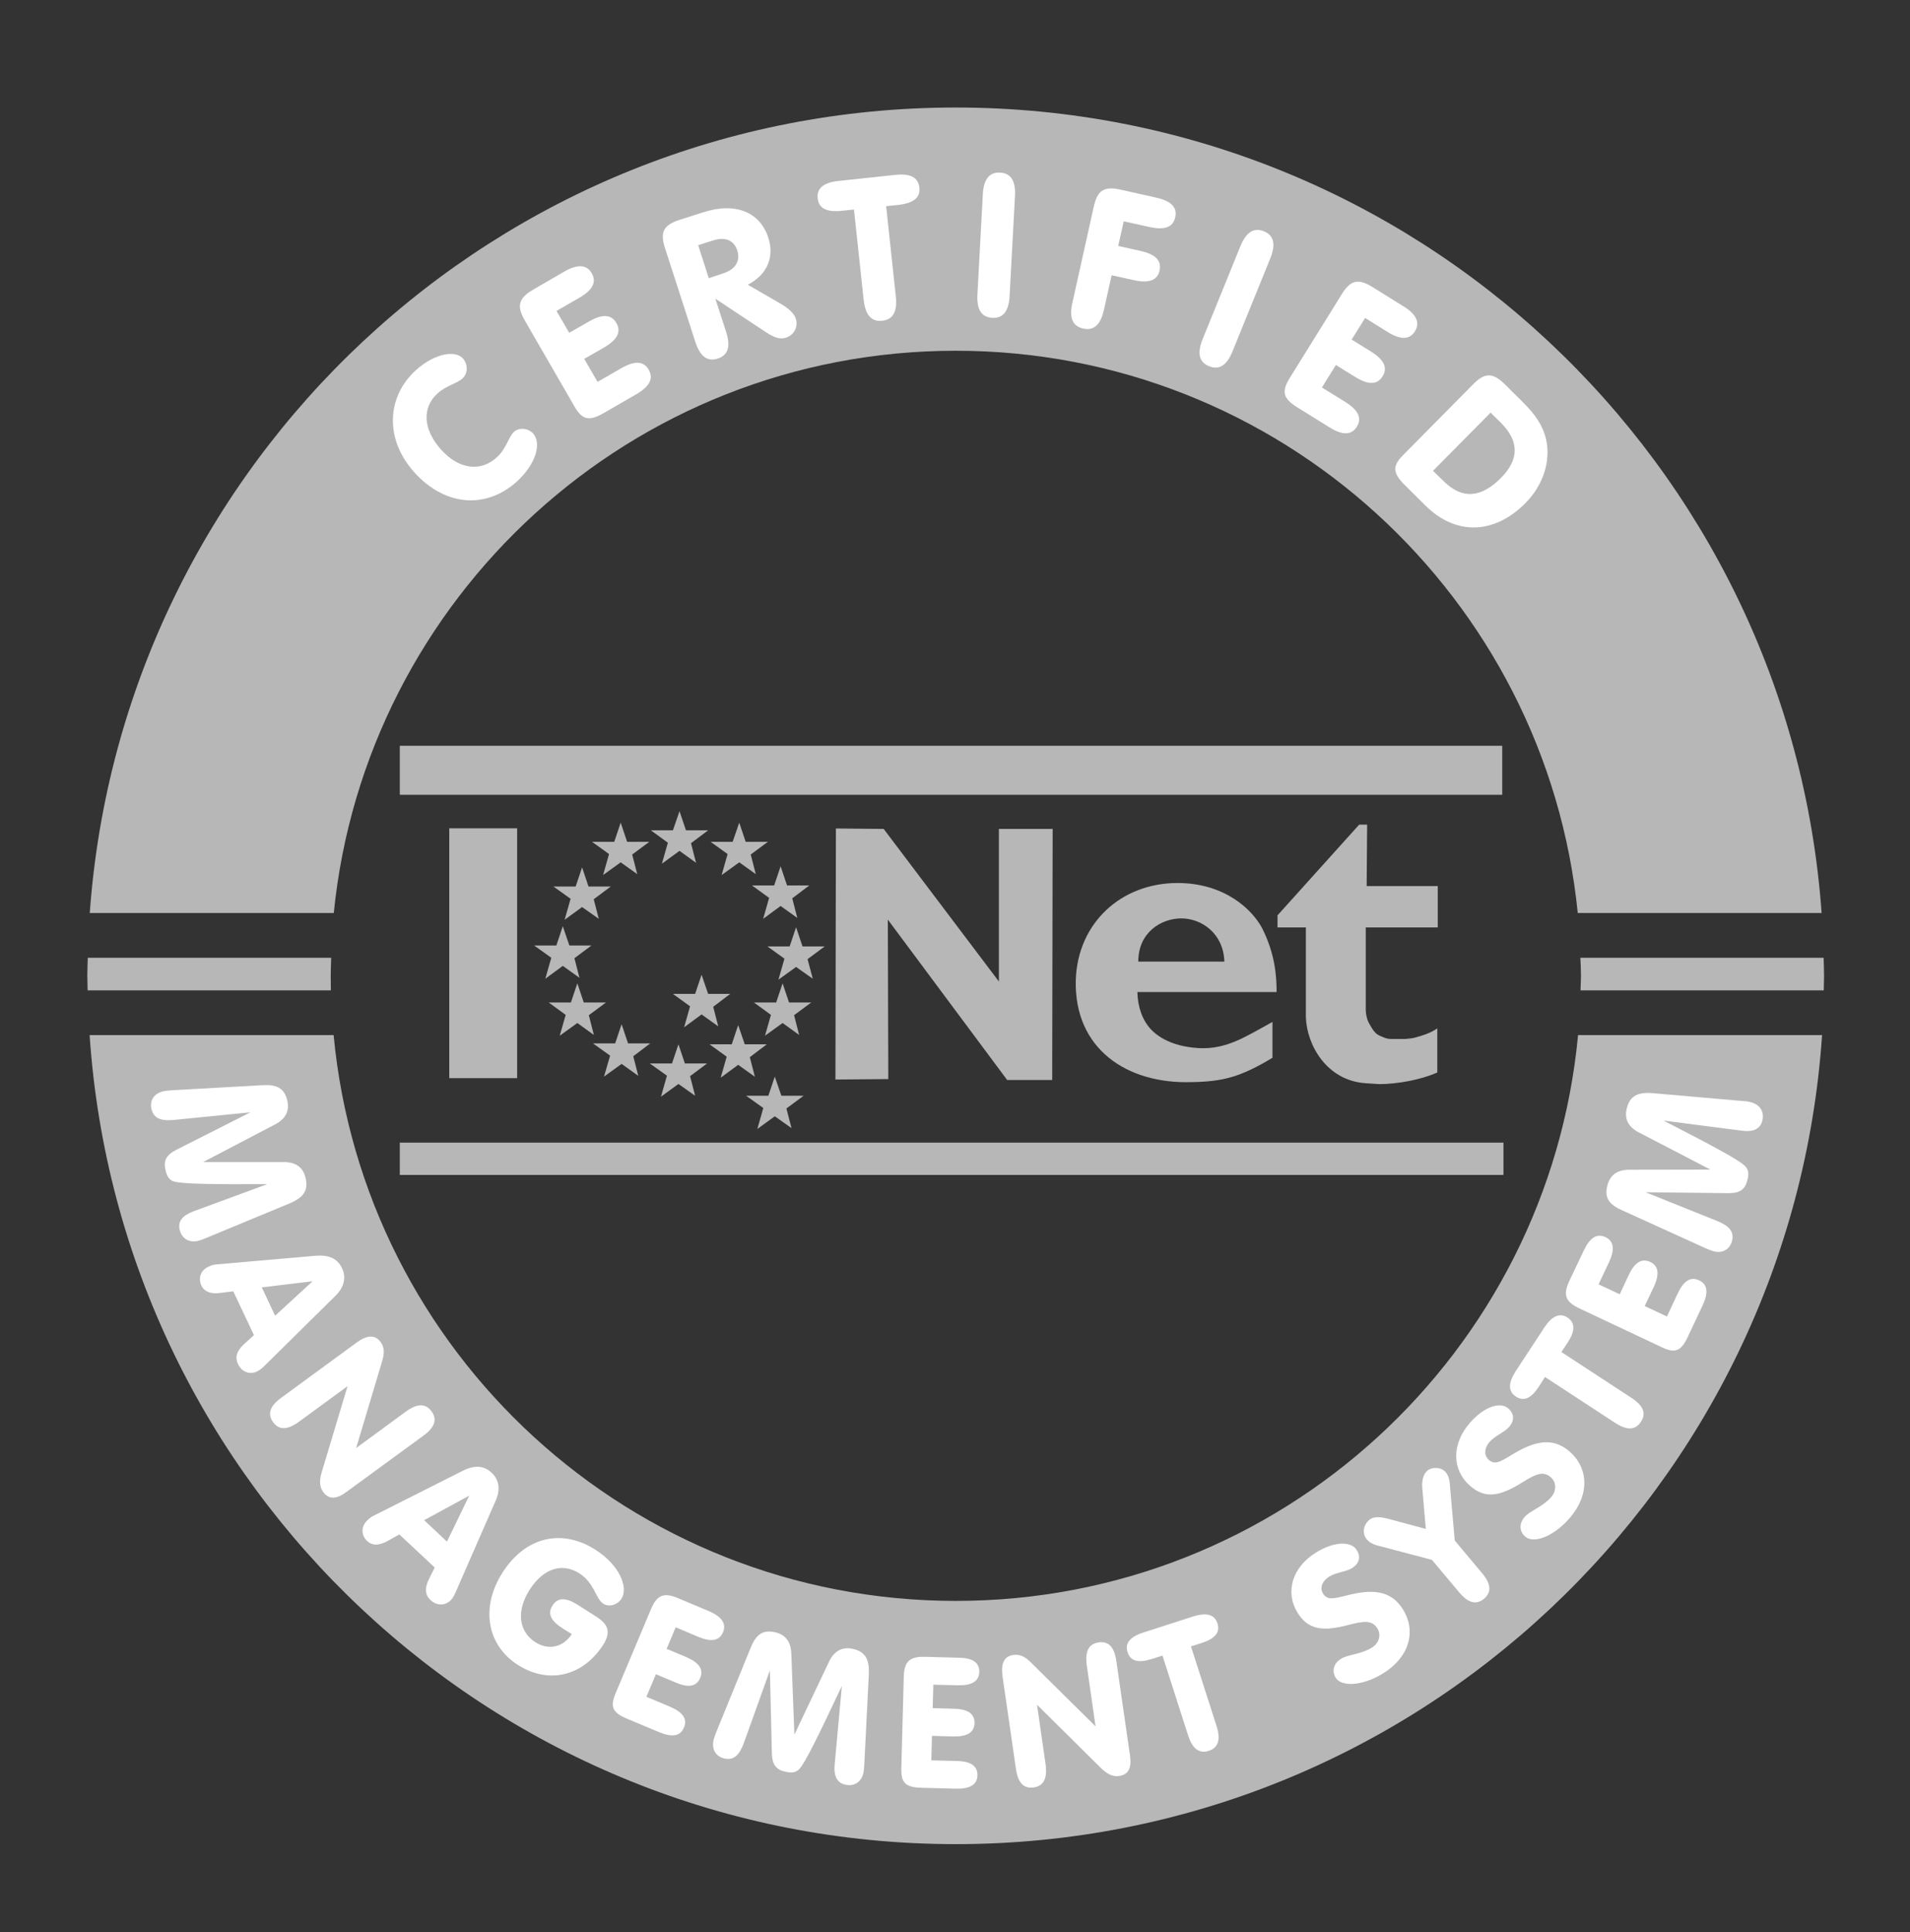 <?xml version="1.0" encoding="utf-8"?>
<!-- Generator: Adobe Illustrator 26.3.1, SVG Export Plug-In . SVG Version: 6.00 Build 0)  -->
<svg version="1.1" id="Layer_1" xmlns="http://www.w3.org/2000/svg" xmlns:xlink="http://www.w3.org/1999/xlink" x="0px" y="0px"
	 viewBox="0 0 124.69 126.14" style="enable-background:new 0 0 124.69 126.14;" xml:space="preserve">
<rect x="0" y="0" width="124.69" height="126.14" fill="#333333" stroke="none"/>
<style type="text/css">
	.st0{fill-rule:evenodd;clip-rule:evenodd;fill:#B7B7B7;}
	.st1{fill:#B7B7B7;}
	.st2{fill:#FFFFFF;}
</style>
<g>
	<polygon class="st0" points="26.1,74.6 98.15,74.6 98.15,76.71 26.1,76.71 26.1,74.6 26.1,74.6 	"/>
	<polygon class="st0" points="26.1,48.69 98.07,48.69 98.07,51.89 26.1,51.89 26.1,48.69 26.1,48.69 	"/>
	<polygon class="st0" points="36.13,57.88 37.25,58.68 36.86,60.05 38,59.22 39.09,59.99 38.76,58.71 39.87,57.88 38.42,57.88 
		38,56.63 37.58,57.88 36.13,57.88 36.13,57.88 	"/>
	<polygon class="st0" points="38.65,54.96 39.76,55.76 39.37,57.13 40.52,56.3 41.6,57.07 41.27,55.79 42.39,54.96 40.94,54.96 
		40.52,53.71 40.1,54.96 38.65,54.96 38.65,54.96 	"/>
	<polygon class="st0" points="42.49,54.21 43.6,55.02 43.21,56.39 44.36,55.55 45.44,56.33 45.11,55.05 46.23,54.21 44.78,54.21 
		44.36,52.96 43.93,54.21 42.49,54.21 42.49,54.21 	"/>
	<polygon class="st0" points="46.39,54.96 47.5,55.76 47.11,57.13 48.26,56.3 49.34,57.07 49.01,55.79 50.13,54.96 48.68,54.96 
		48.26,53.71 47.83,54.96 46.39,54.96 46.39,54.96 	"/>
	<polygon class="st0" points="49.09,57.81 50.21,58.62 49.82,59.99 50.96,59.15 52.05,59.93 51.72,58.65 52.83,57.81 51.38,57.81 
		50.96,56.56 50.54,57.81 49.09,57.81 49.09,57.81 	"/>
	<polygon class="st0" points="50.1,61.79 51.21,62.59 50.82,63.96 51.97,63.13 53.06,63.9 52.72,62.62 53.84,61.79 52.39,61.79 
		51.97,60.54 51.55,61.79 50.1,61.79 50.1,61.79 	"/>
	<polygon class="st0" points="49.22,65.45 50.33,66.26 49.94,67.62 51.09,66.79 52.17,67.57 51.84,66.28 52.96,65.45 51.51,65.45 
		51.09,64.2 50.67,65.45 49.22,65.45 49.22,65.45 	"/>
	<polygon class="st0" points="43.93,64.89 45.05,65.7 44.66,67.07 45.8,66.23 46.89,67.01 46.56,65.73 47.67,64.89 46.23,64.89 
		45.8,63.64 45.38,64.89 43.93,64.89 43.93,64.89 	"/>
	<polygon class="st0" points="46.32,68.18 47.44,68.99 47.05,70.36 48.19,69.52 49.28,70.3 48.95,69.02 50.06,68.18 48.62,68.18 
		48.19,66.93 47.77,68.18 46.32,68.18 46.32,68.18 	"/>
	<polygon class="st0" points="48.71,71.54 49.83,72.34 49.44,73.71 50.58,72.88 51.67,73.65 51.34,72.37 52.46,71.54 51.01,71.54 
		50.58,70.29 50.16,71.54 48.71,71.54 48.71,71.54 	"/>
	<polygon class="st0" points="42.42,69.43 43.54,70.23 43.15,71.6 44.29,70.77 45.38,71.54 45.05,70.26 46.16,69.43 44.71,69.43 
		44.29,68.18 43.87,69.43 42.42,69.43 42.42,69.43 	"/>
	<polygon class="st0" points="38.71,68.12 39.83,68.92 39.43,70.29 40.58,69.46 41.67,70.24 41.34,68.96 42.45,68.12 41,68.12 
		40.58,66.87 40.16,68.12 38.71,68.12 38.71,68.12 	"/>
	<polygon class="st0" points="35.82,65.45 36.93,66.26 36.54,67.62 37.69,66.79 38.77,67.57 38.44,66.28 39.56,65.45 38.11,65.45 
		37.69,64.2 37.27,65.45 35.82,65.45 35.82,65.45 	"/>
	<polygon class="st0" points="34.87,61.73 35.99,62.53 35.6,63.9 36.74,63.06 37.83,63.84 37.5,62.56 38.61,61.73 37.17,61.73 
		36.74,60.47 36.32,61.73 34.87,61.73 34.87,61.73 	"/>
	<path class="st0" d="M90.04,70.78l-0.91-0.06c-2.52-0.18-3.82-2.49-3.88-4.31v-5.86h-1.85v-0.79l5.33-5.92h0.52l-0.03,4.01h4.64
		v2.7h-4.7v5.37c0,0.24,0.06,0.58,0.18,0.82c0.15,0.27,0.36,0.7,0.67,0.85c0.21,0.09,0.48,0.24,0.76,0.24h1
		c0.21-0.03,0.43-0.03,0.61-0.09c0.45-0.12,0.94-0.27,1.36-0.54l0.09-0.06c0,1,0,1.94,0,2.88C92.77,70.5,91.2,70.78,90.04,70.78
		L90.04,70.78L90.04,70.78z"/>
	<path class="st0" d="M54.54,70.48l0.03-16.39l3.12,0.03l7.52,9.96v-9.96h3.51l-0.03,16.39h-2.94l-7.79-10.47
		c0,3.41,0.03,7.09,0.03,10.41L54.54,70.48L54.54,70.48L54.54,70.48z"/>
	<path class="st0" d="M76.87,57.65c-3.68,0-6.52,2.61-6.64,6.33c-0.12,4.51,3.35,6.79,7.52,6.67c2.08-0.03,3.23-0.33,5.32-1.59
		v-2.34c-1.75,0.96-2.99,1.8-4.8,1.71c-1.12-0.06-2.32-0.39-3.11-1.2c-0.6-0.63-0.88-1.5-0.91-2.46h9.09c0-1.02-0.09-2.49-0.96-4.2
		C81.74,59.39,79.96,57.65,76.87,57.65L76.87,57.65 M77.12,59.96c-1.3,0-2.81,0.9-2.81,2.82h5.62
		C79.87,60.92,78.42,59.96,77.12,59.96L77.12,59.96L77.12,59.96z"/>
	<polygon class="st0" points="29.33,54.08 33.76,54.08 33.76,70.39 29.33,70.39 29.33,54.08 29.33,54.08 	"/>
	<path class="st1" d="M103.21,63.71c0,0.32-0.02,0.63-0.03,0.95h15.88c0-0.32,0.02-0.63,0.02-0.95c0-0.39-0.02-0.78-0.03-1.18
		h-15.88C103.19,62.92,103.21,63.31,103.21,63.71L103.21,63.71z"/>
	<path class="st1" d="M21.79,59.61C23.85,39,41.24,22.9,62.39,22.9c21.15,0,38.55,16.1,40.61,36.71h15.92
		c-2.1-29.39-26.6-52.59-56.53-52.59c-29.93,0-54.42,23.2-56.53,52.59H21.79L21.79,59.61z"/>
	<path class="st1" d="M103.02,67.58c-1.95,20.72-19.39,36.94-40.62,36.94c-21.23,0-38.67-16.22-40.62-36.94H5.85
		c1.99,29.5,26.54,52.82,56.55,52.82c30.01,0,54.55-23.32,56.55-52.82H103.02L103.02,67.58z"/>
	<path class="st1" d="M21.59,63.71c0-0.39,0.02-0.78,0.03-1.18H5.73c-0.01,0.39-0.03,0.78-0.03,1.18c0,0.32,0.02,0.63,0.02,0.95
		h15.88C21.6,64.34,21.59,64.03,21.59,63.71L21.59,63.71z"/>
	<path class="st2" d="M27.06,30.85c-1.99-2.2-1.8-4.98,0.1-6.69c1.22-1.1,2.56-1.31,3.06-0.76c0.33,0.37,0.34,0.98-0.03,1.31
		c-0.36,0.33-1.06,0.46-1.63,0.98c-1.01,0.91-0.96,2.34,0.24,3.67c1.16,1.29,2.57,1.46,3.62,0.51c0.66-0.59,0.77-1.35,1.14-1.68
		c0.32-0.29,0.92-0.25,1.25,0.12c0.55,0.61,0.2,1.98-1.09,3.15C31.72,33.24,29.06,33.06,27.06,30.85L27.06,30.85z"/>
	<path class="st2" d="M38.63,17.84c0.33,0.58,0.06,1.1-0.81,1.6l-1.49,0.86l0.83,1.43l1.29-0.74c0.87-0.5,1.45-0.48,1.79,0.1
		c0.33,0.58,0.06,1.09-0.81,1.6l-1.29,0.74l0.87,1.5l1.55-0.89c0.87-0.5,1.46-0.48,1.79,0.1c0.33,0.58,0.06,1.09-0.81,1.6
		l-2.13,1.23c-0.97,0.56-1.41,0.43-1.91-0.44l-3.23-5.59c-0.51-0.89-0.49-1.43,0.52-2.02l2.05-1.19
		C37.71,17.23,38.3,17.27,38.63,17.84L38.63,17.84z"/>
	<path class="st2" d="M46.27,18.16l-0.69-2.15l0.96-0.31c0.81-0.26,1.38-0.01,1.59,0.65c0.22,0.68-0.11,1.24-0.93,1.5L46.27,18.16
		 M46.7,19.5l3.29,2.18c0.52,0.34,0.91,0.5,1.31,0.37c0.56-0.18,0.82-0.73,0.65-1.25c-0.1-0.32-0.43-0.64-0.97-0.96l-2.16-1.25
		c1.26-0.65,1.75-1.81,1.34-3.06c-0.52-1.63-2.08-2.37-4.25-1.67l-1.56,0.5c-1.12,0.36-1.25,0.88-0.93,1.86l1.97,6.09
		c0.31,0.96,0.78,1.32,1.47,1.1c0.68-0.22,0.85-0.8,0.54-1.75L46.7,19.5L46.7,19.5z"/>
	<path class="st2" d="M54.97,13.76c-1,0.11-1.52-0.15-1.59-0.81c-0.07-0.66,0.39-1.04,1.39-1.14l3.66-0.39
		c1-0.11,1.52,0.16,1.59,0.83c0.07,0.66-0.39,1.02-1.39,1.13l-0.78,0.08l0.63,5.88c0.11,1-0.18,1.53-0.89,1.6
		c-0.71,0.08-1.1-0.38-1.21-1.38l-0.63-5.88L54.97,13.76L54.97,13.76z"/>
	<path class="st2" d="M64.78,20.75c-0.72-0.04-1.03-0.55-0.97-1.55l0.35-6.49c0.05-1,0.42-1.48,1.13-1.44
		c0.71,0.04,1.03,0.55,0.97,1.55l-0.35,6.5C65.86,20.31,65.49,20.79,64.78,20.75L64.78,20.75z"/>
	<path class="st2" d="M76.72,14.19c-0.14,0.65-0.7,0.85-1.68,0.63l-1.68-0.37l-0.36,1.61l1.45,0.32c0.98,0.22,1.39,0.63,1.25,1.28
		c-0.14,0.65-0.7,0.85-1.68,0.63l-1.45-0.32l-0.5,2.25c-0.22,0.98-0.66,1.39-1.36,1.23c-0.7-0.16-0.92-0.71-0.7-1.69l1.39-6.25
		c0.22-1,0.6-1.39,1.75-1.13l2.32,0.52C76.46,13.12,76.87,13.54,76.72,14.19L76.72,14.19z"/>
	<path class="st2" d="M78.93,23.91c-0.66-0.27-0.79-0.86-0.41-1.79l2.45-6.03c0.38-0.93,0.88-1.26,1.54-0.99
		c0.66,0.27,0.79,0.86,0.41,1.79l-2.45,6.03C80.1,23.85,79.6,24.18,78.93,23.91L78.93,23.91z"/>
	<path class="st2" d="M92.37,21.63c-0.35,0.56-0.94,0.57-1.79,0.04l-1.46-0.91l-0.88,1.41l1.26,0.78c0.85,0.53,1.11,1.06,0.76,1.62
		c-0.35,0.56-0.93,0.57-1.79,0.04l-1.26-0.78l-0.91,1.47l1.52,0.94c0.85,0.53,1.11,1.06,0.76,1.62c-0.35,0.56-0.94,0.57-1.79,0.04
		l-2.09-1.3c-0.95-0.59-1.04-1.03-0.52-1.89l3.4-5.48c0.54-0.88,1.03-1.11,2.02-0.49L91.62,20C92.48,20.53,92.72,21.07,92.37,21.63
		L92.37,21.63z"/>
	<path class="st2" d="M93.55,30.74l3.76-3.8l0.66,0.65c1.21,1.2,1.22,2.4,0.02,3.61c-1.31,1.32-2.54,1.41-3.75,0.21L93.55,30.74
		 M99.43,26.27l-1.2-1.19c-0.84-0.83-1.36-0.7-2.08,0.03l-4.54,4.59c-0.71,0.71-0.71,1.16,0.08,1.95l1.37,1.36
		c2.01,1.99,4.52,1.87,6.54-0.18c1.16-1.18,1.65-2.75,1.33-4.15C100.75,27.85,100.25,27.08,99.43,26.27L99.43,26.27z"/>
	<path class="st2" d="M17.14,70.85c0.9-0.05,1.41,0.17,1.61,0.98c0.17,0.7-0.1,1.22-0.81,1.59l-4.68,2.45l5.27,0
		c0.78,0,1.26,0.34,1.42,1.04c0.2,0.83-0.16,1.29-1.05,1.66l-5.5,2.28c-0.19,0.08-0.34,0.13-0.45,0.16
		c-0.62,0.15-1.09-0.16-1.22-0.72c-0.13-0.54,0.17-0.93,0.89-1.2l4.83-1.78c-3.57,0.02-5.6-0.01-6.11-0.18
		c-0.3-0.1-0.44-0.33-0.53-0.72c-0.15-0.62,0.02-0.99,0.7-1.34l4.84-2.45l-5.01,0.5c-0.86,0.08-1.31-0.12-1.45-0.71
		c-0.13-0.54,0.14-1.01,0.76-1.16c0.14-0.03,0.35-0.06,0.59-0.07L17.14,70.85L17.14,70.85z"/>
	<path class="st2" d="M17.09,84.05l3.32-0.4l-2.45,2.25L17.09,84.05 M15.23,84.31l1.35,2.86l-0.62,0.56
		c-0.5,0.45-0.64,0.87-0.42,1.33c0.23,0.49,0.74,0.72,1.24,0.48c0.15-0.07,0.32-0.2,0.5-0.38l4.64-4.58
		c0.55-0.55,0.69-1.18,0.41-1.78c-0.31-0.65-0.87-0.89-1.78-0.81l-6.41,0.56c-0.19,0.01-0.38,0.07-0.55,0.16
		c-0.49,0.23-0.67,0.74-0.44,1.23c0.18,0.38,0.58,0.55,1.18,0.48L15.23,84.31L15.23,84.31z"/>
	<path class="st2" d="M17.83,92.85c-0.39-0.54-0.21-1.06,0.54-1.6l4.9-3.59c0.69-0.5,1.21-0.54,1.58-0.04
		c0.25,0.35,0.25,0.71,0.11,1.21l-1.71,5.71l3.23-2.37c0.75-0.55,1.3-0.56,1.69-0.03c0.39,0.53,0.21,1.06-0.54,1.6l-5.02,3.67
		c-0.65,0.48-1.14,0.5-1.51,0c-0.24-0.33-0.27-0.73-0.09-1.32l1.68-5.59l-3.17,2.32C18.77,93.37,18.21,93.38,17.83,92.85
		L17.83,92.85z"/>
	<path class="st2" d="M27.69,99.25l2.94-1.6l-1.45,3L27.69,99.25 M26.07,100.18l2.31,2.16l-0.37,0.74c-0.3,0.6-0.27,1.05,0.1,1.39
		c0.39,0.37,0.95,0.39,1.33-0.01c0.12-0.12,0.22-0.31,0.32-0.54l2.61-5.97c0.31-0.72,0.21-1.35-0.28-1.8
		c-0.53-0.49-1.14-0.51-1.95-0.09l-5.75,2.9c-0.18,0.08-0.32,0.21-0.46,0.35c-0.37,0.4-0.35,0.94,0.05,1.31
		c0.31,0.29,0.74,0.3,1.28,0.01L26.07,100.18L26.07,100.18z"/>
	<path class="st2" d="M36.74,106.32c-0.77-0.49-1.02-0.96-0.67-1.5c0.34-0.54,0.88-0.53,1.65-0.04l1.21,0.77
		c0.8,0.51,0.96,1.03,0.45,1.83c-1.28,2.01-3.51,2.63-5.57,1.32c-2-1.27-2.47-3.73-1.01-6.02c1.49-2.34,3.86-2.91,6.07-1.5
		c1.6,1.02,2.16,2.48,1.7,3.2c-0.26,0.4-0.81,0.57-1.19,0.32c-0.49-0.31-0.57-1.35-1.56-1.98c-1.11-0.71-2.34-0.33-3.23,1.05
		c-0.91,1.42-0.72,2.75,0.35,3.44c0.86,0.55,1.8,0.36,2.39-0.52L36.74,106.32L36.74,106.32z"/>
	<path class="st2" d="M47.2,106.57c-0.24,0.56-0.77,0.65-1.63,0.29l-1.46-0.62l-0.59,1.41l1.26,0.53c0.85,0.36,1.17,0.8,0.93,1.37
		c-0.24,0.57-0.77,0.66-1.62,0.29l-1.27-0.53l-0.62,1.47l1.52,0.64c0.85,0.36,1.17,0.8,0.93,1.37c-0.24,0.57-0.77,0.65-1.62,0.3
		l-2.1-0.88c-0.96-0.4-1.1-0.79-0.75-1.64l2.31-5.49c0.37-0.88,0.78-1.16,1.77-0.74l2.02,0.85
		C47.13,105.55,47.43,106.01,47.2,106.57L47.2,106.57z"/>
	<path class="st2" d="M49,107.59c0.34-0.84,0.76-1.2,1.57-1.03c0.71,0.15,1.06,0.61,1.09,1.42l0.2,5.27l2.26-4.76
		c0.34-0.7,0.85-0.99,1.55-0.84c0.83,0.18,1.09,0.7,1.05,1.66l-0.3,5.95c-0.01,0.21-0.03,0.36-0.05,0.47
		c-0.13,0.62-0.61,0.92-1.18,0.79c-0.54-0.11-0.77-0.56-0.7-1.32l0.47-5.13c-1.52,3.23-2.41,5.06-2.79,5.44
		c-0.22,0.22-0.49,0.25-0.87,0.17c-0.62-0.13-0.89-0.45-0.91-1.2l-0.13-5.42l-1.7,4.74c-0.3,0.81-0.67,1.14-1.26,1.01
		c-0.54-0.12-0.85-0.56-0.72-1.19c0.03-0.14,0.1-0.34,0.19-0.56L49,107.59L49,107.59z"/>
	<path class="st2" d="M63.93,109.16c-0.02,0.61-0.48,0.89-1.41,0.87l-1.59-0.04l-0.04,1.53l1.37,0.04c0.93,0.02,1.37,0.33,1.36,0.94
		c-0.02,0.61-0.48,0.89-1.41,0.87l-1.37-0.04l-0.04,1.6l1.65,0.04c0.93,0.02,1.37,0.33,1.36,0.94c-0.02,0.61-0.48,0.89-1.41,0.87
		l-2.27-0.06c-1.03-0.03-1.31-0.34-1.29-1.26l0.16-5.95c0.02-0.95,0.3-1.37,1.38-1.34l2.19,0.06
		C63.5,108.24,63.95,108.55,63.93,109.16L63.93,109.16z"/>
	<path class="st2" d="M67.48,116.7c-0.66,0.09-1.03-0.31-1.16-1.23l-0.87-6.01c-0.12-0.84,0.09-1.33,0.71-1.41
		c0.43-0.06,0.75,0.11,1.12,0.47l4.24,4.19l-0.57-3.97c-0.13-0.92,0.11-1.41,0.77-1.51c0.66-0.1,1.03,0.31,1.16,1.23l0.89,6.16
		c0.11,0.8-0.09,1.24-0.71,1.33c-0.41,0.06-0.77-0.11-1.21-0.54l-4.15-4.11l0.56,3.9C68.38,116.11,68.13,116.61,67.48,116.7
		L67.48,116.7z"/>
	<path class="st2" d="M75.2,108.31c-0.88,0.28-1.4,0.15-1.59-0.44c-0.19-0.58,0.16-1.01,1.04-1.29l3.23-1.04
		c0.88-0.28,1.41-0.14,1.6,0.45c0.19,0.58-0.16,1-1.04,1.28l-0.69,0.22l1.67,5.2c0.28,0.88,0.12,1.41-0.51,1.62
		c-0.63,0.2-1.07-0.14-1.35-1.02l-1.67-5.2L75.2,108.31L75.2,108.31z"/>
	<path class="st2" d="M90.28,109.26c-1.37,0.84-2.71,0.87-3.08,0.28c-0.27-0.44-0.15-0.94,0.36-1.25c0.44-0.27,1.26-0.27,2-0.72
		c0.46-0.28,0.63-0.82,0.36-1.25c-0.36-0.59-0.95-0.47-1.89-0.23c-1.66,0.44-2.63,0.33-3.33-0.81c-0.8-1.31-0.38-2.94,1.23-3.93
		c1.21-0.74,2.29-0.73,2.65-0.14c0.26,0.43,0.17,0.87-0.32,1.17c-0.4,0.25-1.02,0.27-1.46,0.54c-0.51,0.31-0.65,0.76-0.43,1.12
		c0.32,0.52,0.85,0.28,1.85,0.05c1.63-0.38,2.7-0.11,3.37,0.99C92.47,106.49,92.02,108.19,90.28,109.26L90.28,109.26z"/>
	<path class="st2" d="M93.18,96.02c0.33-0.28,0.93-0.23,1.2,0.1c0.25,0.3,0.26,0.63,0.29,1.04l0.3,3.42l1.77,2.11
		c0.6,0.71,0.65,1.26,0.14,1.69c-0.51,0.42-1.04,0.28-1.63-0.43l-1.77-2.11l-3.3-0.87c-0.4-0.1-0.72-0.18-0.96-0.48
		c-0.28-0.33-0.26-0.89,0.17-1.26c0.26-0.22,0.66-0.22,1.24-0.07l2.45,0.66l-0.22-2.56C92.79,96.67,92.92,96.24,93.18,96.02
		L93.18,96.02z"/>
	<path class="st2" d="M102.43,99.16c-1.06,1.2-2.34,1.63-2.86,1.16c-0.39-0.34-0.42-0.85-0.02-1.3c0.34-0.39,1.13-0.62,1.71-1.27
		c0.36-0.41,0.36-0.97-0.02-1.3c-0.51-0.46-1.05-0.17-1.87,0.34c-1.46,0.91-2.42,1.09-3.42,0.2c-1.15-1.02-1.22-2.7,0.03-4.12
		c0.94-1.06,1.98-1.37,2.49-0.91c0.38,0.33,0.42,0.79,0.04,1.21c-0.31,0.35-0.89,0.56-1.24,0.94c-0.4,0.45-0.39,0.92-0.08,1.2
		c0.46,0.41,0.89,0.02,1.78-0.49c1.45-0.84,2.54-0.9,3.51-0.04C103.72,95.87,103.79,97.63,102.43,99.16L102.43,99.16z"/>
	<path class="st2" d="M100.47,90.52c-0.51,0.78-1,1-1.51,0.66c-0.51-0.34-0.51-0.88-0.01-1.66l1.86-2.84
		c0.51-0.77,1.01-0.99,1.52-0.66c0.51,0.34,0.51,0.88,0,1.65l-0.4,0.6l4.57,2.99c0.78,0.51,0.99,1.02,0.62,1.57
		c-0.36,0.55-0.91,0.57-1.69,0.06l-4.57-2.99L100.47,90.52L100.47,90.52z"/>
	<path class="st2" d="M104.81,80.77c0.55,0.26,0.62,0.8,0.23,1.64l-0.68,1.44l1.38,0.65l0.58-1.24c0.39-0.84,0.85-1.13,1.41-0.87
		c0.55,0.26,0.62,0.8,0.23,1.64l-0.59,1.24l1.45,0.68l0.7-1.49c0.39-0.84,0.85-1.13,1.4-0.87c0.56,0.26,0.62,0.8,0.23,1.64
		l-0.97,2.06c-0.44,0.94-0.84,1.07-1.67,0.68l-5.39-2.54c-0.86-0.41-1.13-0.82-0.67-1.8l0.94-1.98
		C103.79,80.8,104.25,80.51,104.81,80.77L104.81,80.77z"/>
	<path class="st2" d="M105.9,79.02c-0.83-0.37-1.18-0.8-0.97-1.61c0.18-0.7,0.65-1.04,1.45-1.04l5.28-0.01l-4.68-2.43
		c-0.69-0.36-0.95-0.89-0.78-1.57c0.21-0.83,0.74-1.07,1.7-0.99l5.94,0.52c0.21,0.01,0.36,0.04,0.46,0.07
		c0.62,0.16,0.89,0.65,0.75,1.21c-0.14,0.54-0.58,0.75-1.34,0.65l-5.11-0.66c3.17,1.63,4.97,2.59,5.34,2.99
		c0.21,0.23,0.24,0.49,0.14,0.88c-0.15,0.62-0.48,0.87-1.23,0.87l-5.42-0.06l4.68,1.88c0.8,0.33,1.11,0.71,0.96,1.3
		c-0.14,0.54-0.6,0.83-1.21,0.67c-0.14-0.04-0.33-0.11-0.55-0.21L105.9,79.02L105.9,79.02z"/>
</g>
</svg>
